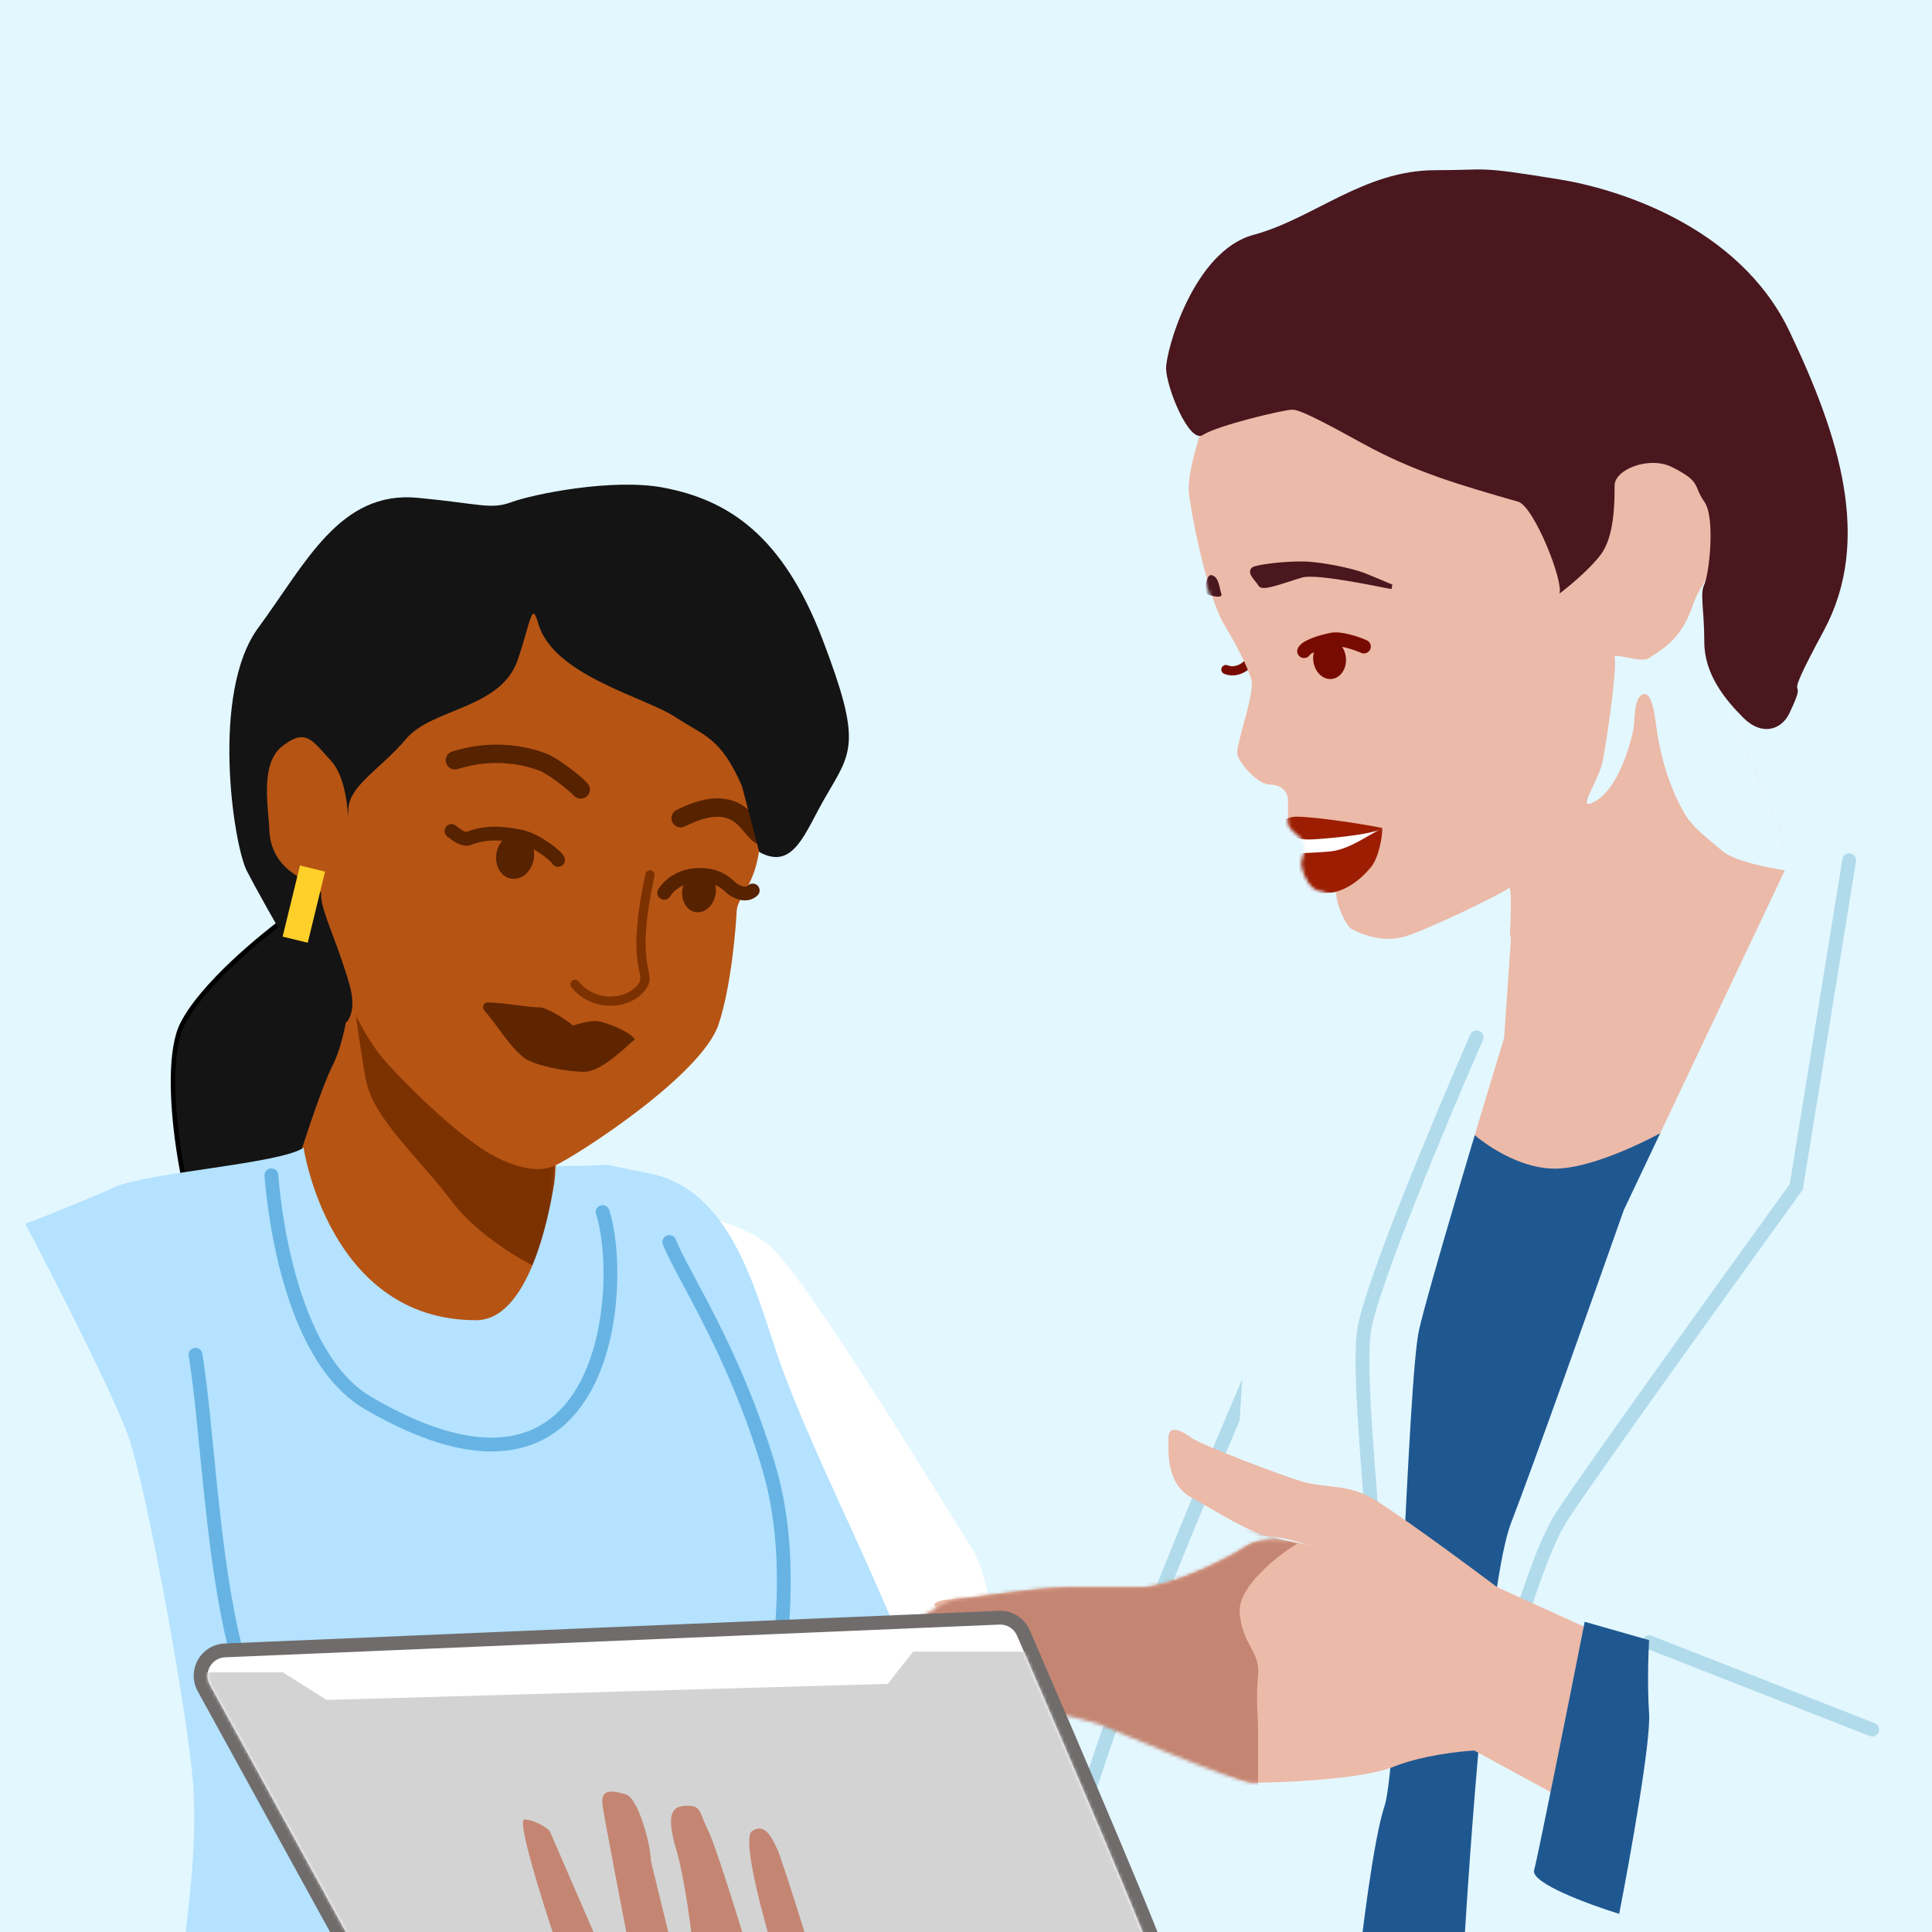 <svg width="560" height="560" viewBox="0 0 560 560" fill="none" xmlns="http://www.w3.org/2000/svg">
<rect x="0" y="0" width="560" height="560" fill="#808080" stroke="none"/>
<g clip-path="url(#clip0_228_3907)">
<rect width="560" height="560" transform="matrix(-1 0 0 1 560 0)" fill="#E3F7FF"/>
<path d="M52.845 296.89C58.549 285.51 75.963 271.188 83.957 265.449L99.02 266.149L114.159 288.416C102.376 317.7 78.134 376.883 75.432 379.345C72.054 382.423 64.709 366.448 59.58 360.818C54.45 355.189 45.715 311.115 52.845 296.89Z" fill="#141414" stroke="black" stroke-width="1.333"/>
<path d="M96.506 308.622C100.309 301.036 101.809 287.304 102.084 281.387L125.066 285.689L161.762 319.74L160.463 347.714C160.143 354.6 157.086 366.246 155.597 371.209L148.655 392.99C141.933 390.701 126.894 385.618 120.519 383.597C114.143 381.575 93.565 356.467 84.073 344.166C86.633 335.479 92.704 316.209 96.506 308.622Z" fill="#B65414"/>
<mask id="mask0_228_3907" style="mask-type:alpha" maskUnits="userSpaceOnUse" x="84" y="281" width="78" height="112">
<path d="M96.506 308.622C100.309 301.036 101.809 287.304 102.084 281.387L125.066 285.689L161.762 319.74L160.463 347.714C160.143 354.6 157.086 366.246 155.597 371.209L148.655 392.99C141.933 390.701 126.894 385.618 120.519 383.597C114.143 381.575 93.565 356.467 84.073 344.166C86.633 335.479 92.704 316.209 96.506 308.622Z" fill="#A45A2A"/>
</mask>
<g mask="url(#mask0_228_3907)">
<path d="M131.334 348.667C139.462 359.395 157.98 370.241 166.383 371.17L159.334 316L141.556 278.907L101.547 281.361C102.315 288.046 104.284 303.7 106.016 312.838C108.181 324.26 121.175 335.256 131.334 348.667Z" fill="#7C3100"/>
</g>
<path d="M220.234 244.823C221.104 235.375 218.877 216.007 217.654 207.504C216.148 197.371 211.607 175.2 205.492 167.584C197.847 158.064 167.533 149.108 155.11 149.609C142.688 150.111 114.302 169.278 101.968 179.488C93.226 186.723 96.147 211.018 98.324 222.05C95.631 216.514 89.754 211.627 84.255 212.629C77.186 213.918 74.798 230.52 76.963 241.942C79.128 253.364 91.914 256.653 93.616 266.437C94.442 271.866 100.884 295.765 112.17 308.149C123.455 320.534 135.869 331 142.175 334.527C148.48 338.055 155.533 340.23 160.757 337.889C167.116 335.039 203.284 311.757 208.253 296.997C212.005 285.85 213.327 268.441 213.526 264.138C213.726 259.834 219.146 256.633 220.234 244.823Z" fill="#B65414"/>
<path d="M188.407 253.602C182.06 282.664 189.847 281.776 185.626 286.577C181.406 291.378 171.988 291.827 166.668 285.334" stroke="#7C3100" stroke-width="2.667" stroke-linecap="round"/>
<path d="M220.179 241.961C218.234 240.637 216.076 236.164 211.772 234.7C208.036 233.429 203.686 234.031 197.292 237.15" stroke="#562200" stroke-width="5.333" stroke-linecap="round"/>
<path d="M196.001 208C203.901 213.254 208.86 213.565 215.067 227.87L220.075 246.972C230.065 252.414 233.187 241.48 239.282 230.981C246.9 217.857 249.959 215.532 238.422 185.344C226.885 155.157 211.074 144.921 192.371 141.357C177.408 138.505 154.266 143.317 148.231 145.553C142.197 147.788 139.064 145.989 121.029 144.289C98.485 142.164 88.646 163.235 74.836 182.001C61.025 200.768 67.609 244.742 71.563 252.473C75.516 260.205 97.9 300.6 100.815 295.883C103.73 291.167 101.315 285.124 98.95 278.006C96.585 270.887 92.889 262.933 93.064 259.167C93.239 255.401 78.583 254.747 78.055 240.375C77.817 233.895 75.238 221.257 81.944 216.177C88.649 211.098 90.353 214.385 95.996 220.578C101.638 226.77 100.643 241.543 100.968 234.55C101.293 227.557 110.368 222.915 117.787 214.094C125.205 205.274 145.266 205.494 150.079 191.235C153.872 179.998 154.126 174.03 156.001 180.667C160.292 195.857 186.912 201.957 196.001 208Z" fill="#141414"/>
<path d="M173.334 296C175.513 296.298 182.851 299 184.001 301.333C182.33 302.41 174.699 310.667 169.334 310.667C164.001 310.667 154.873 308.821 152.001 306.667C147.616 303.378 144.11 297.06 140.427 292.962C139.622 292.065 140.137 290.523 141.342 290.553C146.625 290.686 152.848 292 156.668 292C158.268 292 164.482 295.646 166.001 297.268C167.081 296.927 171.155 295.702 173.334 296Z" fill="#5F2500"/>
<rect width="7.487" height="21.214" transform="matrix(-0.972 -0.237 -0.237 0.972 94.225 252.638)" fill="#FFD029"/>
<path d="M168.32 228.825C166.735 227.085 160.389 222.07 157.444 220.934C153.762 219.513 143.905 216.557 131.861 220.37" stroke="#562200" stroke-width="5.333" stroke-linecap="round"/>
<path d="M192.538 258.791C193.446 257.167 196.64 253.859 202.147 253.615C209.032 253.311 211.352 257.166 212.569 257.847C213.787 258.528 216.222 259.891 218.179 258.108" stroke="#562200" stroke-width="4" stroke-linecap="round"/>
<ellipse cx="5.472" cy="6.6" rx="5.472" ry="6.6" transform="matrix(-0.981 -0.194 -0.194 0.981 155.954 242.77)" fill="#562200"/>
<ellipse cx="4.851" cy="6.041" rx="4.851" ry="6.041" transform="matrix(-0.986 -0.168 -0.168 0.986 208.41 253.282)" fill="#562200"/>
<path d="M161.751 249.241C161.186 247.965 155.112 243.305 150.822 242.487C146.488 241.661 141.531 240.806 135.806 243.039C133.897 243.783 130.312 240.285 130.906 240.937" stroke="#562200" stroke-width="4" stroke-linecap="round"/>
<path d="M223.333 361.333C214.8 353.867 195.778 350.222 187.333 349.333L196 430C211.778 453.556 244.267 500.667 248 500.667L292 500.667C290.889 487.111 287.333 457.867 282 449.333C275.333 438.667 234 370.667 223.333 361.333Z" fill="white"/>
<path d="M226 394.667C237.132 425.838 259.333 466 271.333 503.333L324 573.407C233.556 573.851 52.8 572.873 53.333 565.407C54 556.073 57.333 536.74 56 517.407C54.667 498.073 42.667 432.073 37.333 416.74C33.067 404.473 15.556 370.295 7.333 354.74C12 352.962 23.733 348.34 33.333 344.073C42.933 339.807 81.333 337.333 88 332.667C88 332.667 95.333 382.667 138 382.667C156.604 382.667 161.333 338 161.333 338C183.333 338 168.267 336.34 188 340.073C212.667 344.74 219.333 376 226 394.667Z" fill="#B4E2FF"/>
<path d="M449.333 276C428.889 295.333 383.2 350.267 377.333 364.667C371.466 379.067 328.444 474.667 313.333 526.667" stroke="#B1DBEB" stroke-width="4" stroke-linecap="round"/>
<path d="M78.668 340.667C79.112 346.222 82.884 392.755 106.668 406.667C177.334 448.001 181.334 371.335 174.667 351.333" stroke="#67B4E4" stroke-width="4" stroke-linecap="round"/>
<path d="M56.667 392.667C62.001 425.333 62.001 497.333 87.334 512.667C117.308 530.808 218.667 584.667 218.001 548.667C217.334 512.667 235.334 466.667 222.667 424.667C212.534 391.067 198.001 370 194.001 360" stroke="#67B4E4" stroke-width="4" stroke-linecap="round"/>
<path d="M361.334 192.74C360.445 193.629 358.001 195.14 355.334 194.073" stroke="#780B01" stroke-width="2.667" stroke-linecap="round"/>
<path d="M344.668 143.406C343.601 135.406 350.89 116.517 354.668 108.073L485.335 116.74L501.335 162.073C500.446 173.629 499.868 199.94 504.668 212.74C510.668 228.74 516.001 238.073 516.668 243.406C517.201 247.673 526.224 251.851 530.668 253.406L487.335 346.073L446.001 386.073L424.001 369.406L418.001 339.406C424.446 320.74 437.334 282.74 437.334 280.073C437.334 276.74 438.668 256.073 437.334 257.406C436.001 258.74 414.001 269.406 407.335 271.406C400.668 273.406 394.668 270.74 392.001 269.406C389.868 268.34 387.112 261.406 387.335 258.74C385.557 258.073 383.468 257.94 381.335 257.406C379.201 256.873 378.446 251.851 378.001 249.406C378.446 248.295 379.068 245.54 378.001 243.406C376.668 240.74 373.335 240.74 373.335 238.073V232.073C373.335 229.406 371.335 227.406 368.001 227.406C364.668 227.406 359.335 221.406 358.668 218.74C358.001 216.073 364.001 200.74 362.668 196.74C361.335 192.74 358.668 187.406 354.668 180.74C350.668 174.073 346.001 153.406 344.668 143.406Z" fill="#ECBAA8"/>
<mask id="mask1_228_3907" style="mask-type:alpha" maskUnits="userSpaceOnUse" x="343" y="107" width="189" height="280">
<path d="M344.668 143.406C343.601 135.406 350.89 116.517 354.668 108.073L485.335 116.74L501.335 162.073C500.446 173.629 499.868 199.94 504.668 212.74C510.668 228.74 516.001 238.073 516.668 243.406C517.201 247.673 526.224 251.851 530.668 253.406L487.335 346.073L446.001 386.073L424.001 369.406L418.001 339.406C424.446 320.74 437.334 282.74 437.334 280.073C437.334 276.74 438.668 256.073 437.334 257.406C436.001 258.74 414.001 269.406 407.335 271.406C400.668 273.406 394.668 270.74 392.001 269.406C389.868 268.34 389.779 262.74 390.001 260.073C388.223 259.406 384.135 257.94 382.001 257.406C379.868 256.873 377.335 251.406 378.001 249.406C378.89 246.74 379.068 245.54 378.001 243.406C376.668 240.74 374.001 240.666 374.001 238C374.001 235.333 373.335 234.74 373.335 232.073C373.335 229.406 371.335 227.406 368.001 227.406C364.668 227.406 359.335 221.406 358.668 218.74C358.001 216.073 364.001 200.74 362.668 196.74C361.335 192.74 358.668 187.406 354.668 180.74C350.668 174.073 346.001 153.406 344.668 143.406Z" fill="#C48672" stroke="black" stroke-width="1.333"/>
</mask>
<g mask="url(#mask1_228_3907)">
<path d="M395.334 246.74C387.112 248.962 370.534 253.406 370.001 253.406L374.001 239.406L385.334 238.74L400.001 240.74L395.334 246.74Z" fill="white"/>
<path d="M374.669 236.803C377.336 236.269 393.113 238.444 400.669 240C398.669 242 382.002 243.333 379.336 243.333C376.002 243.333 372.002 242.136 370.669 240.803C369.336 239.469 371.336 237.469 374.669 236.803Z" fill="#9C1D01"/>
<path d="M354.002 172.073C354.535 173.673 351.113 172.739 349.335 172.073C349.335 170.073 349.735 166.206 351.335 166.739C353.335 167.406 353.335 170.073 354.002 172.073Z" fill="#4A171F"/>
<path d="M377.335 166.74C382.002 165.406 402.668 170.073 403.335 170.073C401.779 169.406 398.002 167.806 395.335 166.74C392.002 165.406 382.668 163.406 377.335 163.406C372.002 163.406 366.668 164.073 364.002 164.74C361.335 165.406 364.668 168.073 365.335 169.406C366.002 170.74 372.668 168.073 377.335 166.74Z" fill="#4A171F" stroke="#4A171F" stroke-width="1.333"/>
<path d="M395.335 187.406C393.335 186.517 388.668 184.873 386.002 185.406C382.668 186.073 378.668 187.406 378.002 188.74" stroke="#780B01" stroke-width="4" stroke-linecap="round"/>
<ellipse cx="4.745" cy="5.797" rx="4.745" ry="5.797" transform="matrix(-0.994 0.113 0.113 0.994 389.449 184.74)" fill="#780B01"/>
<path d="M386.002 246.74C391.336 246.073 396.891 241.851 400.669 240.073C400.669 242.74 399.626 248.658 397.336 251.406C394.002 255.406 390.002 258.073 386.002 258.74C383.336 258.74 380.936 259.273 379.336 258.74C377.336 258.073 376.669 255.406 374.002 252.74C371.336 250.073 372.669 247.406 374.002 247.406C375.336 247.406 383.356 247.07 386.002 246.74Z" fill="#9C1D01"/>
<path d="M462.668 232.073C468.002 228.873 471.557 219.777 473.335 212C474.002 209.555 473.335 202.666 476.002 201.333C478.668 200 479.564 206.695 480.002 210C481.335 220.073 484.23 228.733 488.002 235.333C490.668 240 494.668 242.74 499.335 246.74C503.068 249.94 515.113 252.073 520.668 252.74L484.002 361.406L513.335 328.073L535.335 232.073L547.335 178.073L507.335 153.406C502.891 157.406 493.335 167.406 490.668 175.406C487.335 185.406 482.002 188 478.002 190.739C475.542 192.424 467.335 188.739 468.002 190.739C468.668 192.739 466.668 208.666 464.668 220.073C463.512 226.666 456.002 236.073 462.668 232.073Z" fill="#E3F7FF"/>
</g>
<path d="M450.666 338.74C461.866 338.74 479.333 329.851 486.666 325.406C485.555 345.406 482.933 385.807 481.333 387.407C479.733 389.007 491.333 510.295 497.333 570.74L453.333 590.74H374.666L407.333 328.073C411.111 323.629 418.933 315.806 420 320.073C421.333 325.406 436.666 338.74 450.666 338.74Z" fill="#1F5891"/>
<path d="M519.334 248.073L512 230.74L568.667 236.74L610.667 320.74L606 570.74H492H424C426 534.518 431.6 457.94 438 441.406C444.4 424.873 462.445 374.073 470.667 350.74L519.334 248.073Z" fill="#E3F7FF"/>
<path d="M536 249.333L520.667 344C499.778 372.889 456.8 432.667 452 440.667C447.2 448.667 441.556 466.222 439.333 474" stroke="#B1DBEB" stroke-width="4" stroke-linecap="round"/>
<path d="M478.001 476L542.668 501.333" stroke="#B1DBEB" stroke-width="4" stroke-linecap="round"/>
<path d="M439.999 145.407C444.666 146.74 453.333 168.74 451.999 172.073C454.666 170.073 460.799 165.007 463.999 160.74C467.999 155.407 467.999 145.407 467.999 140.74C467.999 136.073 477.999 132.073 484.666 135.407C493.348 139.748 490.666 140.74 493.999 145.407C497.333 150.073 495.333 166.74 493.999 169.407C492.666 172.073 493.999 176.74 493.999 186.073C493.999 195.407 499.999 202.74 505.333 208.073C510.666 213.407 516.355 211.593 518.666 206.74C525.333 192.74 514.666 208.74 528.666 182.74C542.666 156.74 533.333 126.667 518.666 96C504 65.333 468.464 54.67 451.999 52C427.332 48 432.124 49.333 416 49.333C395.333 49.333 380.666 63.407 363.332 68.073C345.999 72.74 337.999 101.407 337.999 106.74C337.999 112.073 344.666 128.74 348.666 126.073C352.666 123.407 371.999 118.74 374.666 118.74C377.332 118.74 387.999 124.74 395.332 128.74C410.085 136.787 423 140.55 439.999 145.407Z" fill="#4A171F"/>
<path d="M436 300.74L438 271.333L420.667 284.073L362.667 359.407L348.667 577.407L393.333 574.073C394.667 561.185 398.133 533.007 401.333 523.407C405.333 511.407 408 400.073 411.333 385.407C414 373.673 428.889 324.073 436 300.74Z" fill="#E3F7FF"/>
<path d="M428.001 300.667C417.779 324 396.934 373.733 395.334 386C393.334 401.333 399.334 449.333 398.668 460.667" stroke="#B1DBEB" stroke-width="4" stroke-linecap="round"/>
<path d="M434.001 460.074L463.334 473.407L458.001 524.074L427.334 507.407C422.89 507.629 412.001 508.874 404.001 512.074C394.001 516.074 368.667 516.74 363.334 516.74C358.001 516.74 328.001 500.74 324.667 499.407C321.334 498.074 317.334 491.407 314.001 490.074C310.667 488.74 310.001 485.407 303.334 482.074L272.667 466.74C267.334 464.074 275.334 463.407 278.001 463.407C280.667 463.407 300.001 460.074 310.001 460.074H330.667C338.667 460.074 355.334 452.074 361.334 448.074C366.134 444.874 375.778 446.74 380.001 448.074C378.223 447.407 373.467 445.94 368.667 445.407C362.667 444.74 352.667 438.074 345.334 434.074C338.001 430.074 338.667 420.741 338.667 416.741C338.667 412.741 342.667 414.741 345.334 416.741C348.001 418.741 370.667 427.407 377.334 429.407C384.001 431.407 390.001 430.074 397.334 434.074C403.201 437.274 424.223 452.741 434.001 460.074Z" fill="#ECBAA8"/>
<mask id="mask2_228_3907" style="mask-type:alpha" maskUnits="userSpaceOnUse" x="264" y="414" width="200" height="111">
<path d="M434.001 460.074L463.334 473.407L458.001 524.074L427.334 507.407C422.89 507.629 412.001 508.874 404.001 512.074C394.001 516.074 368.667 516.74 363.334 516.74C358.001 516.74 322.667 501.407 319.334 500.074C316.001 498.74 303.334 496.074 300.001 494.74C296.667 493.407 290.001 489.407 283.334 486.074C276.667 482.74 271.334 476.074 266.001 473.407C260.667 470.741 275.334 463.407 278.001 463.407C280.667 463.407 300.001 460.074 310.001 460.074H330.667C338.667 460.074 355.334 452.074 361.334 448.074C366.134 444.874 375.778 446.74 380.001 448.074C378.223 447.407 373.467 445.94 368.667 445.407C362.667 444.74 352.667 438.074 345.334 434.074C338.001 430.074 338.667 420.741 338.667 416.741C338.667 412.741 342.667 414.741 345.334 416.741C348.001 418.741 370.667 427.407 377.334 429.407C384.001 431.407 390.001 430.074 397.334 434.074C403.201 437.274 424.223 452.741 434.001 460.074Z" fill="#ECBAA8"/>
</mask>
<g mask="url(#mask2_228_3907)">
<path d="M359.334 467.407C358.801 459.94 370.223 450.963 376.001 447.407L338.001 437.407C320.668 435.852 284.668 432.474 279.334 431.407C274.001 430.34 260.668 457.185 254.668 470.74L338.001 518.074L364.668 521.407V502.074C364.668 498.74 364.001 492.074 364.668 485.407C365.334 478.74 360.001 476.74 359.334 467.407Z" fill="#C48672"/>
</g>
<path d="M444.666 542.074C445.733 538.34 454.888 492.518 459.333 470.074L477.999 475.407C477.777 479.185 477.466 488.74 477.999 496.74C478.533 504.74 472.444 538.74 469.333 554.74C460.666 552.074 443.599 545.807 444.666 542.074Z" fill="#1F5891"/>
<path d="M337.333 571.407V573.319L335.422 573.405L112.089 583.405L110.846 583.461L110.247 582.37L59.055 489.238C56.434 484.47 59.736 478.609 65.172 478.379L289.591 468.897C292.618 468.769 295.415 470.511 296.623 473.297C303.821 489.89 313.96 513.452 322.301 533.256C326.471 543.156 330.195 552.126 332.878 558.818C334.219 562.162 335.306 564.952 336.059 567.011C336.435 568.038 336.736 568.903 336.945 569.573C337.049 569.907 337.138 570.214 337.202 570.481C337.254 570.699 337.333 571.053 337.333 571.407Z" fill="white" stroke="#706C6C" stroke-width="4"/>
<mask id="mask3_228_3907" style="mask-type:alpha" maskUnits="userSpaceOnUse" x="60" y="470" width="276" height="112">
<path d="M294.788 474.093C309.181 507.272 335.333 568.314 335.333 571.407L112 581.407L60.808 488.275C58.902 484.807 61.303 480.544 65.257 480.377L289.675 470.895C291.879 470.802 293.911 472.069 294.788 474.093Z" fill="#D9D9D9"/>
</mask>
<g mask="url(#mask3_228_3907)">
<path d="M264.666 478.74H309.332L343.999 553.407L338.666 596.74L99.999 600.074L52.666 484.74H81.999L94.666 492.74L257.332 488.074L264.666 478.74Z" fill="#D3D3D3"/>
</g>
<path d="M225.334 536.073C226.401 538.206 234.223 563.184 238.001 575.406C230.445 580.073 214.801 589.407 212.668 589.407C210.534 589.407 180.223 580.073 165.334 575.406C159.779 559.407 149.334 527.407 152.001 527.407C154.668 527.407 158.445 529.629 159.334 530.74L174.668 566.073L183.334 569.407C180.668 555.629 175.201 527.14 174.668 523.407C174.001 518.74 176.668 518.74 181.334 520.073C185.068 521.14 188.668 534.962 188.668 539.407L196.001 569.407L201.334 568.74C200.668 561.629 198.668 545.14 196.001 536.073C192.668 524.74 195.334 523.407 199.334 523.407C203.334 523.407 202.668 525.407 205.334 530.74C207.468 535.006 214.668 558.295 218.001 569.407H225.334C221.557 557.407 214.801 532.873 218.001 530.74C222.001 528.073 224.001 533.406 225.334 536.073Z" fill="#C48672"/>
</g>
<defs>
<clipPath id="clip0_228_3907">
<rect width="560" height="560" fill="white" transform="matrix(-1 0 0 1 560 0)"/>
</clipPath>
</defs>
</svg>
